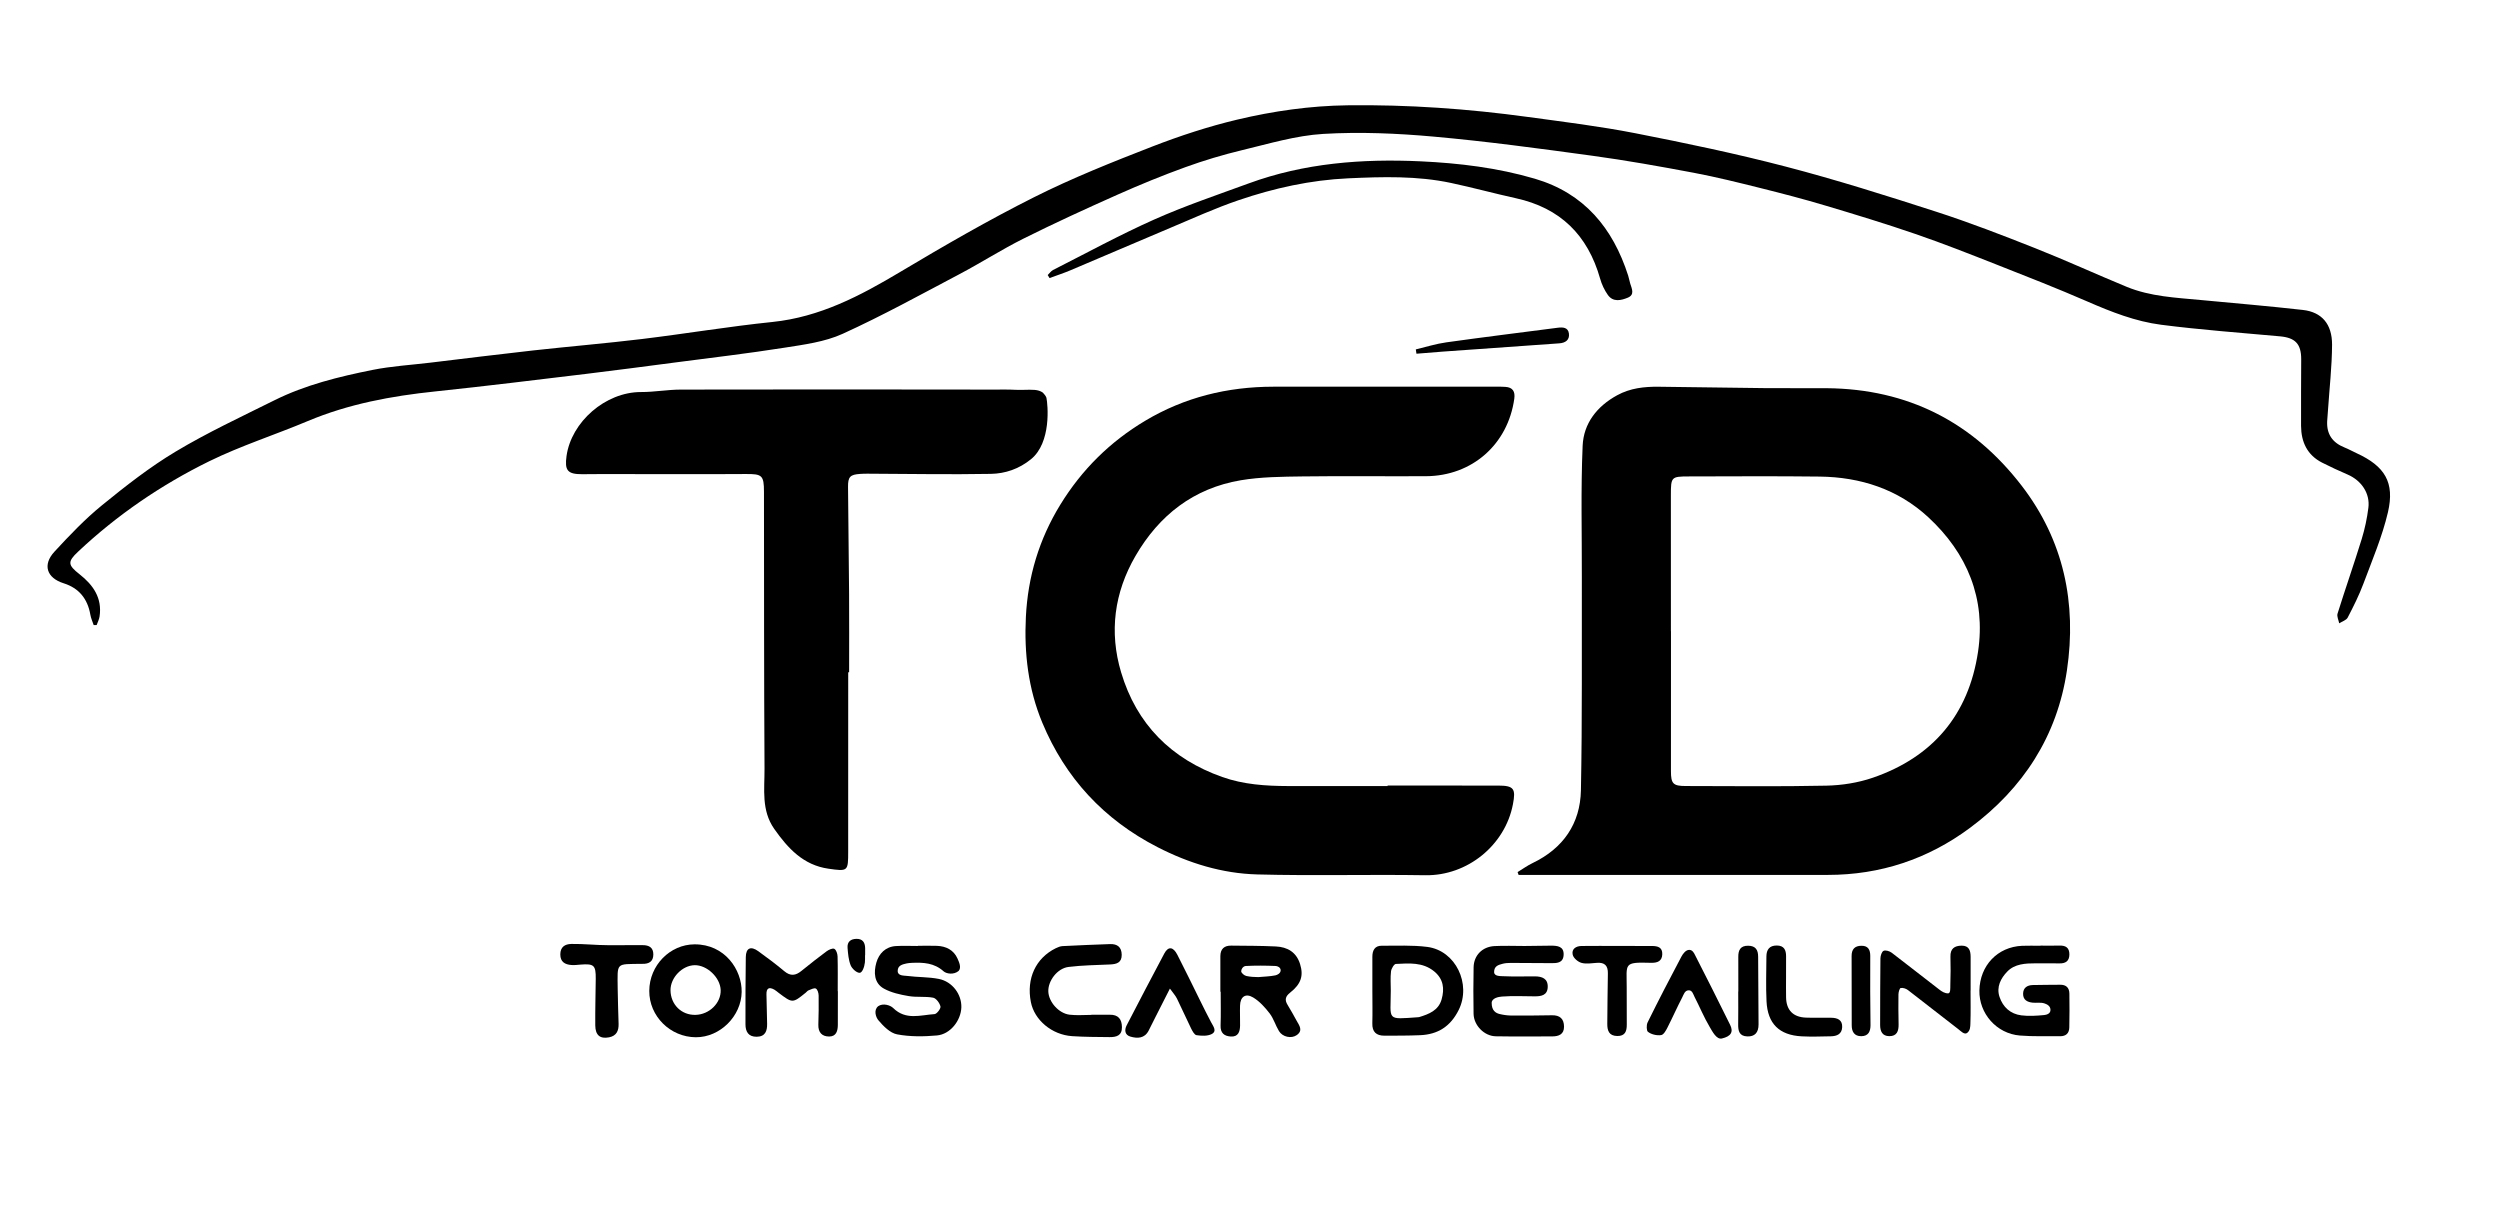 <?xml version="1.0" encoding="utf-8"?>
<!-- Generator: Adobe Illustrator 25.2.0, SVG Export Plug-In . SVG Version: 6.00 Build 0)  -->
<svg version="1.1" id="Layer_1" xmlns="http://www.w3.org/2000/svg" xmlns:xlink="http://www.w3.org/1999/xlink" x="0px" y="0px"
	 viewBox="0 0 683.73 334.22" style="enable-background:new 0 0 683.73 334.22;" xml:space="preserve">
<g>
	<path d="M415.05,238.51c1.37-0.83,2.68-1.79,4.12-2.48c8.37-4.01,13.02-10.79,13.2-19.88c0.38-19.41,0.2-38.83,0.25-58.24
		c0.03-12-0.3-24.01,0.22-35.99c0.26-6.1,3.89-10.79,9.44-13.82c3.59-1.96,7.41-2.37,11.36-2.33c9.74,0.11,19.49,0.28,29.23,0.38
		c5.58,0.06,11.16-0.03,16.75,0.02c22.12,0.19,39.88,9.23,53.31,26.69c11.51,14.97,15.08,32.14,12.36,50.48
		c-2.66,17.98-11.97,32.28-26.52,43.08c-11.51,8.54-24.5,12.86-38.88,12.86c-26.24,0-52.48,0-78.73,0.01c-1.94,0-3.89,0-5.83,0
		C415.23,239.02,415.14,238.77,415.05,238.51z M456.98,172.65c0.01,0,0.02,0,0.02,0c0,12.74,0.01,25.49-0.01,38.23
		c0,3.44,0.57,4.09,4.04,4.09c12.82,0.01,25.65,0.18,38.47-0.1c4.26-0.09,8.68-0.79,12.7-2.17c16.41-5.64,26.2-17.24,28.77-34.41
		c2.19-14.61-2.95-26.98-13.61-36.84c-8.27-7.65-18.53-10.98-29.73-11.11c-11.91-0.15-23.82-0.06-35.72-0.04
		c-4.86,0.01-4.93,0.13-4.94,5.13C456.97,147.83,456.98,160.24,456.98,172.65z"/>
	<path d="M379.49,214.84c10.08,0,20.17-0.02,30.25,0.01c4.33,0.01,4.85,0.87,4.03,5.13c-2.15,11.2-12.47,19.58-23.96,19.39
		c-15.33-0.25-30.67,0.19-45.99-0.22c-9.56-0.26-18.64-3.05-27.24-7.46c-14.69-7.54-25.22-18.9-31.53-34.07
		c-3.83-9.21-4.98-18.95-4.48-28.9c0.55-11.04,3.63-21.26,9.41-30.68c5.86-9.55,13.57-17.2,23.2-22.95
		c10.79-6.45,22.53-9.31,35.02-9.33c20.42-0.02,40.83-0.01,61.25-0.01c0.75,0,1.5,0.01,2.25,0.06c2.06,0.12,2.71,1.3,2.45,3.22
		c-1.73,12.49-11.53,21.15-24.18,21.21c-11.25,0.06-22.5-0.09-33.75,0.06c-5.64,0.08-11.35,0.12-16.89,1.05
		c-12.86,2.18-22.31,9.53-28.79,20.71c-5.8,10.01-7.22,20.78-3.93,31.8c4.23,14.2,13.69,23.7,27.68,28.65
		c5.82,2.06,11.87,2.45,17.96,2.47c9.08,0.03,18.16,0.01,27.25,0.01C379.48,214.93,379.49,214.88,379.49,214.84z"/>
	<path d="M25.62,170.95c-0.31-0.95-0.75-1.87-0.91-2.84c-0.75-4.32-3.07-7.25-7.31-8.59c-4.63-1.46-5.83-5.04-2.51-8.64
		c4.11-4.45,8.33-8.89,13.01-12.7c6.44-5.25,13.05-10.43,20.15-14.68c8.68-5.2,17.91-9.5,26.99-14.02
		c8.48-4.22,17.63-6.46,26.85-8.31c5.21-1.04,10.56-1.35,15.84-1.99c9.34-1.12,18.67-2.29,28.02-3.33
		c9.93-1.1,19.89-1.93,29.81-3.13c11.9-1.44,23.75-3.43,35.67-4.66c13.01-1.34,24.04-7.16,34.99-13.7
		c12-7.16,24.13-14.17,36.6-20.43c10.45-5.25,21.38-9.6,32.29-13.84c7.58-2.94,15.38-5.5,23.29-7.38
		c9.87-2.34,19.91-3.78,30.15-3.91c16.54-0.21,32.96,0.95,49.32,3.19c9.81,1.34,19.67,2.55,29.38,4.45
		c13.79,2.7,27.56,5.58,41.15,9.13c13.83,3.61,27.48,7.92,41.09,12.32c9.16,2.96,18.16,6.44,27.12,9.99
		c8.42,3.33,16.66,7.12,25.03,10.57c6.49,2.67,13.46,2.96,20.33,3.61c9.29,0.88,18.58,1.66,27.85,2.71c5.15,0.58,8,3.84,7.98,9.51
		c-0.03,5.98-0.72,11.96-1.12,17.94c-0.07,1-0.17,1.99-0.22,2.99c-0.17,3.52,1.45,5.85,4.7,7.15c1.15,0.46,2.25,1.08,3.38,1.6
		c7.67,3.53,10.45,7.94,8.54,16.14c-1.56,6.67-4.3,13.08-6.71,19.54c-1.19,3.18-2.73,6.25-4.3,9.27c-0.38,0.72-1.52,1.05-2.32,1.56
		c-0.17-0.89-0.69-1.89-0.45-2.66c2.14-6.82,4.5-13.57,6.61-20.4c0.85-2.77,1.46-5.65,1.82-8.52c0.5-3.94-1.88-7.46-5.66-9.1
		c-2.36-1.02-4.7-2.09-6.99-3.26c-4.09-2.08-5.73-5.66-5.76-10.05c-0.05-6.08,0.04-12.17,0.04-18.25c0-4.18-1.64-5.86-5.76-6.24
		c-10.85-0.99-21.73-1.78-32.53-3.17c-7.02-0.9-13.64-3.51-20.16-6.35c-8.23-3.58-16.59-6.86-24.94-10.14
		c-7.34-2.89-14.69-5.79-22.15-8.35c-8.17-2.81-16.45-5.33-24.73-7.8c-5.82-1.74-11.7-3.27-17.59-4.74
		c-6.05-1.51-12.11-3.02-18.24-4.18c-9.24-1.74-18.5-3.4-27.81-4.67c-14.43-1.97-28.88-3.93-43.38-5.23
		c-10-0.9-20.14-1.33-30.15-0.74c-7.47,0.44-14.86,2.68-22.2,4.44c-5.25,1.26-10.46,2.82-15.53,4.66
		c-6.25,2.26-12.42,4.79-18.49,7.49c-8.66,3.85-17.29,7.81-25.77,12.04c-5.95,2.97-11.58,6.59-17.46,9.69
		c-10.59,5.59-21.11,11.39-32,16.35c-4.9,2.23-10.57,2.96-15.98,3.81c-9.95,1.57-19.97,2.74-29.96,4.05
		c-8.01,1.05-16.02,2.11-24.03,3.08c-13.81,1.66-27.61,3.37-41.44,4.82c-11.99,1.25-23.7,3.41-34.89,8.11
		c-8.96,3.77-18.29,6.74-26.99,11.01c-13.1,6.44-25.14,14.66-35.83,24.71c-2.95,2.77-2.79,3.66,0.4,6.17
		c3.73,2.93,6.24,6.49,5.48,11.56c-0.12,0.8-0.52,1.56-0.8,2.34C26.15,170.94,25.88,170.95,25.62,170.95z"/>
	<path d="M231.98,183.86c0,16.33,0.01,32.66-0.01,48.99c0,5.46-0.04,5.5-5.41,4.73c-6.86-0.98-11.07-5.56-14.81-10.88
		c-3.58-5.1-2.63-10.88-2.66-16.45c-0.15-25.24-0.12-50.49-0.15-75.73c0-4.56-0.54-4.91-5-4.88c-12.98,0.09-25.97,0.01-38.96,0.01
		c-1.92,0-3.83,0.03-5.75,0.04c-4.05,0.02-4.83-1.06-4.29-4.97c1.29-9.26,10.58-17.53,20.41-17.5c3.6,0.01,7.21-0.66,10.81-0.67
		c28.57-0.06,57.13-0.05,85.7,0c1.93,0,3.9-0.05,5.83,0.06c0.77,0.04,1.49,0.02,2.3,0.01c2.3-0.04,3.95-0.17,5.23,0.77
		c0.33,0.37,0.8,0.87,0.97,1.4c0.39,1.88,1.39,12.23-4.22,16.8c-3.27,2.66-7.04,3.94-10.98,4.01c-11.24,0.21-22.49-0.01-33.73-0.05
		c-0.67,0-1.33,0.01-2,0.06c-2.75,0.18-3.35,0.79-3.33,3.52c0.09,9.75,0.22,19.49,0.29,29.24c0.05,7.16,0.01,14.33,0.01,21.49
		C232.15,183.86,232.06,183.86,231.98,183.86z"/>
	<path d="M286.54,75.22c0.49-0.47,0.9-1.08,1.47-1.38c9.19-4.66,18.25-9.61,27.65-13.8c8.42-3.75,17.19-6.71,25.85-9.88
		c15.19-5.57,31.04-6.78,46.99-6.04c10.54,0.49,21.08,1.76,31.28,4.76c13.5,3.97,21.33,13.49,25.51,26.49
		c0.23,0.71,0.34,1.46,0.56,2.17c0.43,1.42,1.31,3.05-0.66,3.87c-1.86,0.77-4.02,1.28-5.46-0.75c-0.94-1.33-1.67-2.89-2.11-4.46
		c-3.37-11.89-10.89-19.33-23.06-21.99c-5.92-1.3-11.77-2.91-17.7-4.17c-9.29-1.98-18.73-1.7-28.13-1.27
		c-10.28,0.47-20.31,2.68-30.03,6c-6.36,2.17-12.5,4.97-18.7,7.58c-9.11,3.83-18.19,7.76-27.3,11.6c-1.85,0.78-3.77,1.4-5.66,2.1
		C286.87,75.78,286.7,75.5,286.54,75.22z"/>
	<path d="M416.93,258.72c2.41,0,4.83-0.09,7.24-0.09c1.77,0,3.58,0.17,3.47,2.52c-0.11,2.32-1.96,2.29-3.7,2.26
		c-3.58-0.04-7.16-0.06-10.73-0.06c-0.74,0-1.56,0.05-2.2,0.22c-1.22,0.32-2.38,0.63-2.38,2.28c0,1.21,1.75,1.1,2.66,1.14
		c2.82,0.14,5.66,0.02,8.49,0.04c1.94,0.01,3.58,0.58,3.51,2.91c-0.07,2.25-1.74,2.56-3.54,2.55c-3-0.01-6-0.17-8.98,0.06
		c-0.98,0.07-2.81,0.45-2.81,1.75c0,2.1,1.12,2.76,2.11,3.01c0.91,0.23,2.07,0.42,3.14,0.43c3.74,0.02,7.49,0.01,11.23-0.07
		c2.19-0.05,3.3,0.99,3.31,3.12c0.01,2.08-1.42,2.65-3.19,2.66c-5.16,0.01-10.32,0.06-15.47-0.03c-3.15-0.05-6.02-2.97-6.08-6.15
		c-0.08-4.24-0.07-8.49,0.01-12.73c0.06-3.23,2.36-5.61,5.69-5.79C411.43,258.6,414.18,258.72,416.93,258.72
		C416.93,258.69,416.93,258.75,416.93,258.72z"/>
	<path d="M251,258.67c1.75,0,3.5-0.06,5.24,0.01c2.51,0.1,4.59,1.14,5.63,3.48c0.43,0.98,1.13,2.46,0.31,3.38
		c-1.34,1.14-3.37,0.78-4.11,0.11c-2.59-2.32-5.53-2.45-8.64-2.32c-0.5,0.02-1.04,0.07-1.47,0.16c-1.1,0.25-2.45,0.52-2.45,2.06
		c0,1.39,1.69,1.24,2.61,1.36c2.87,0.38,5.82,0.26,8.65,0.82c3.71,0.74,6.26,4.24,6.15,7.78c-0.12,3.62-3.03,7.35-6.67,7.68
		c-3.61,0.32-7.37,0.37-10.9-0.3c-1.92-0.36-3.76-2.25-5.13-3.87c-0.64-0.75-1.38-2.72-0.06-3.82c1.34-0.94,3.34-0.28,4.12,0.49
		c3.46,3.41,7.47,1.91,11.31,1.66c0.63-0.04,1.75-1.52,1.62-2.09c-0.22-0.94-1.18-2.24-2.01-2.4c-2.18-0.41-4.5-0.06-6.69-0.44
		c-2.31-0.39-4.73-0.92-6.75-2.03c-2.76-1.51-2.83-4.51-2.09-7.11c0.7-2.46,2.49-4.37,5.36-4.54c1.99-0.12,3.99-0.02,5.99-0.02
		C251,258.71,251,258.69,251,258.67z"/>
	<path d="M333.76,271.22c0-3.24-0.01-6.48,0-9.72c0.01-1.96,1.05-2.91,2.97-2.88c4.07,0.05,8.15,0.03,12.22,0.23
		c3.15,0.15,5.58,1.55,6.6,4.78c1.01,3.22,0.3,5.47-2.71,7.85c-1.3,1.03-1.55,1.99-0.67,3.39c0.88,1.4,1.65,2.88,2.47,4.33
		c0.73,1.3,1.79,2.65,0,3.9c-1.46,1.02-3.86,0.52-4.84-1.09c-0.95-1.56-1.46-3.41-2.55-4.84c-1.27-1.65-2.76-3.31-4.52-4.37
		c-2.09-1.25-3.52-0.2-3.59,2.23c-0.06,1.83,0.04,3.66,0.01,5.49c-0.03,1.65-0.51,3.08-2.52,2.96c-1.79-0.1-2.89-0.94-2.81-3.02
		c0.11-3.07,0.03-6.15,0.03-9.23C333.8,271.22,333.78,271.22,333.76,271.22z M344.13,267.23
		C344.13,267.31,344.12,267.16,344.13,267.23c1.56-0.14,3.15-0.17,4.68-0.48c0.55-0.11,1.44-0.57,1.44-1.38
		c0-0.82-0.89-1.16-1.36-1.18c-2.73-0.12-5.47-0.14-8.2,0c-0.81,0.09-1.26,0.97-1.23,1.46c0.02,0.47,0.85,1.17,1.43,1.28
		C341.93,267.15,343.05,267.23,344.13,267.23z"/>
	<path d="M558.01,258.62c1.75,0,3.5,0.04,5.25-0.01c1.72-0.05,2.71,0.59,2.7,2.44c-0.02,1.84-1.08,2.47-2.75,2.43
		c-2.17-0.04-4.42-0.02-6.48-0.02c-2.73,0-5.74,0.13-7.77,2.27c-1.76,1.81-3.01,4.2-2.11,6.9c0.94,2.82,2.99,4.68,5.96,5.06
		c2.04,0.26,4.16,0.12,6.23-0.08c0.62-0.06,1.75-0.33,1.75-1.4c0-1.12-0.98-1.56-1.66-1.79c-0.98-0.33-2.14-0.09-3.21-0.2
		c-1.45-0.15-2.63-0.73-2.62-2.43c0.02-1.67,1.14-2.34,2.63-2.39c2.5-0.08,5-0.03,7.5-0.08c1.67-0.03,2.5,0.84,2.53,2.41
		c0.05,3.08,0.04,6.16-0.02,9.25c-0.03,1.6-0.9,2.44-2.54,2.42c-3.66-0.05-7.34,0.11-10.98-0.19c-6.38-0.52-11.2-6.03-11.07-12.33
		c0.14-6.83,4.97-11.91,11.67-12.21c1.66-0.07,3.33-0.01,5-0.01C558.01,258.64,558.01,258.63,558.01,258.62z"/>
	<path d="M375.33,270.89c0-3.08,0-6.16,0-9.23c0-1.72,0.65-3.02,2.55-3.01c4.15,0.02,8.35-0.2,12.45,0.32
		c7.82,1,12.11,10.18,8.62,17.23c-2.26,4.55-5.73,6.73-10.61,6.92c-3.24,0.13-6.48,0.13-9.72,0.13c-2.21,0-3.37-1.02-3.3-3.38
		C375.4,276.88,375.33,273.89,375.33,270.89z M380.37,270.9c-0.02,8.27-1.36,7.92,7.5,7.3c0.08-0.01,0.17-0.01,0.25-0.03
		c2.68-0.82,5.29-1.81,6.15-4.85c0.82-2.91,0.52-5.57-2.05-7.67c-3.15-2.56-6.85-2.19-10.47-2.02c-0.49,0.02-1.23,1.29-1.32,2.04
		C380.23,267.39,380.37,269.16,380.37,270.9z"/>
	<path d="M190.32,283.68c-7.02-0.03-12.79-5.77-12.75-12.68c0.03-7.01,5.69-12.7,12.38-12.73c8.3-0.04,12.98,6.97,12.89,13.03
		C202.74,277.9,196.94,283.7,190.32,283.68z M183.38,270.84c0.05,3.91,3,6.81,6.83,6.72c3.81-0.09,7.02-3.27,6.89-6.81
		c-0.13-3.41-3.74-6.84-7.13-6.78C186.57,264.04,183.34,267.4,183.38,270.84z"/>
	<path d="M229.15,271.08c0,3.08,0.02,6.16-0.01,9.25c-0.02,1.62-0.42,3.15-2.39,3.15c-1.98-0.01-3-1.16-2.94-3.23
		c0.08-2.67,0.13-5.33,0.08-8c-0.01-0.67-0.3-1.65-0.77-1.89c-0.46-0.24-1.33,0.24-1.99,0.49c-0.29,0.11-0.51,0.42-0.76,0.63
		c-3.61,2.92-3.61,2.92-7.41,0.06c-0.4-0.3-0.77-0.65-1.2-0.89c-1.5-0.83-2.19-0.33-2.14,1.35c0.07,2.66,0.12,5.33,0.18,7.99
		c0.04,1.98-0.51,3.52-2.84,3.55c-2.26,0.03-3.08-1.37-3.08-3.39c0-6.14-0.01-12.28,0.09-18.41c0.04-2.48,1.36-3.08,3.42-1.59
		c2.43,1.75,4.82,3.55,7.12,5.47c1.67,1.4,3.09,1.21,4.67-0.08c2.26-1.84,4.55-3.64,6.89-5.37c0.59-0.43,1.64-0.92,2.11-0.67
		c0.53,0.28,0.87,1.35,0.89,2.08c0.09,3.16,0.04,6.33,0.04,9.5C229.11,271.08,229.13,271.08,229.15,271.08z"/>
	<path d="M538.93,270.89c0,3,0.07,5.99-0.04,8.98c-0.03,0.89-0.02,1.98-0.92,2.65c-0.77,0.51-1.71-0.53-2.37-1.04
		c-4.62-3.54-9.18-7.17-13.8-10.71c-0.52-0.4-1.37-0.67-1.97-0.56c-0.31,0.06-0.61,1.1-0.62,1.71c-0.05,2.74-0.01,5.49,0.04,8.24
		c0.03,1.79-0.44,3.24-2.55,3.22c-1.91-0.02-2.5-1.33-2.5-3.05c0.02-6.07,0-12.15,0.08-18.22c0.01-0.73,0.36-1.84,0.87-2.07
		c0.57-0.25,1.65,0.09,2.24,0.54c4.37,3.32,8.66,6.75,13.02,10.08c0.66,0.51,1.45,1.02,2.37,1.02c0.74,0,0.59-1.52,0.62-2.29
		c0.08-2.58,0.11-5.16,0.03-7.74c-0.07-2.2,1.11-3,3.06-3.02c2.03-0.02,2.45,1.36,2.46,3.02c0.01,3.08,0,6.16,0,9.24
		C538.95,270.89,538.94,270.89,538.93,270.89z"/>
	<path d="M298.51,277.53c1.67,0,3.33,0.02,5-0.01c2.33-0.04,3.31,1.21,3.33,3.41c0.03,2.32-1.55,2.73-3.36,2.71
		c-3.41-0.03-6.83-0.04-10.24-0.26c-5.56-0.36-10.35-4.4-11.31-9.34c-1.25-6.42,1.32-11.99,6.8-14.7c0.59-0.29,1.25-0.56,1.89-0.59
		c4.32-0.22,8.64-0.4,12.97-0.55c1.99-0.07,3.17,0.82,3.19,2.93c0.02,2.17-1.41,2.56-3.16,2.64c-3.8,0.18-7.62,0.21-11.39,0.68
		c-3.08,0.38-5.65,3.84-5.52,6.76c0.12,2.82,2.85,5.94,5.81,6.3c1.97,0.24,3.99,0.05,5.98,0.05
		C298.51,277.56,298.51,277.54,298.51,277.53z"/>
	<path d="M166.27,258.5c3.16,0,6.32,0.02,9.48-0.01c1.77-0.01,2.95,0.66,2.93,2.57c-0.01,1.91-1.21,2.59-2.97,2.54
		c-0.08,0-0.17,0-0.25,0c-7.1,0.13-6.59-0.53-6.53,6.71c0.03,3.24,0.17,6.49,0.25,9.73c0.05,1.87-0.59,3.27-2.61,3.66
		c-2.45,0.47-3.74-0.55-3.77-3.26c-0.04-4.24,0.09-8.49,0.13-12.73c0.03-3.74-0.47-4.19-4.18-3.9c-0.83,0.07-1.67,0.18-2.49,0.11
		c-1.76-0.13-3.03-0.86-3.02-2.9c0.01-2.03,1.24-2.83,3.04-2.86C159.62,258.11,162.95,258.5,166.27,258.5
		C166.27,258.61,166.27,258.38,166.27,258.5z"/>
	<path d="M319.96,270.37c-1.52,2.99-2.78,5.48-4.04,7.96c-0.6,1.19-1.17,2.39-1.79,3.57c-1.13,2.14-3.07,2.15-4.98,1.6
		c-1.53-0.45-1.67-1.81-1.02-3.07c3.39-6.56,6.82-13.11,10.29-19.64c1.07-2.02,2.42-1.92,3.57,0.32c2.13,4.14,4.15,8.34,6.22,12.51
		c1,2.01,1.98,4.03,3.04,6c0.59,1.11,1.66,2.41,0.11,3.2c-1.15,0.58-2.78,0.49-4.13,0.29c-0.58-0.09-1.13-1.15-1.49-1.87
		c-1.32-2.69-2.52-5.43-3.84-8.11C321.49,272.3,320.84,271.59,319.96,270.37z"/>
	<path d="M470.92,284.02c-1.48,0.33-2.58-1.9-3.34-3.17c-1.57-2.64-2.74-5.51-4.15-8.24c-0.35-0.68-0.59-1.77-1.55-1.77
		c-1.12,0-1.4,1.16-1.79,1.91c-1.42,2.73-2.66,5.55-4.06,8.29c-0.4,0.79-1.02,1.92-1.68,2.04c-1.27,0.22-2.94-0.25-3.71-0.95
		c-0.26-0.23-0.45-1.67-0.01-2.56c2.98-6.04,6.08-12.02,9.23-17.96c0.42-0.79,1.21-1.83,2.12-1.83c0.85,0,1.25,0.73,1.55,1.32
		c3.26,6.37,6.48,12.75,9.64,19.17C474.14,282.24,473.42,283.43,470.92,284.02z"/>
	<path d="M442.54,258.71c3.08,0,6.16-0.01,9.24,0.01c1.54,0.01,2.92,0.31,2.84,2.29c-0.07,1.84-1.31,2.33-2.92,2.31
		c-0.08,0-0.17,0-0.25,0c-7.57-0.23-6.54,0.23-6.56,6.67c-0.01,3.41,0,6.83,0.02,10.24c0.01,1.8-0.44,3.15-2.62,3.11
		c-2.26-0.04-2.73-1.49-2.71-3.36c0.05-4.58,0.07-9.16,0.16-13.73c0.05-2.13-0.85-3.08-3-2.92c-1.41,0.1-2.91,0.37-4.21,0.01
		c-0.96-0.26-2.18-1.29-2.4-2.2c-0.38-1.58,0.86-2.4,2.42-2.42C435.88,258.68,439.21,258.7,442.54,258.71z"/>
	<path d="M488.47,267.29c0,1.83-0.03,3.66,0.01,5.5c0.06,3.46,1.91,5.38,5.4,5.52c2.33,0.09,4.66,0,6.99,0.04
		c1.67,0.03,3.04,0.58,2.95,2.57c-0.08,1.92-1.47,2.47-3.11,2.5c-2.66,0.05-5.33,0.15-7.98,0.01c-6.13-0.33-9.31-3.46-9.6-9.6
		c-0.2-4.07-0.05-8.16-0.03-12.24c0.01-1.86,0.82-3.01,2.84-3c2,0.01,2.54,1.23,2.54,2.95
		C488.47,263.46,488.47,265.38,488.47,267.29z"/>
	<path d="M387.21,95.56c2.78-0.66,5.53-1.54,8.35-1.93c10.13-1.42,20.28-2.67,30.43-3.99c1.41-0.18,2.88-0.15,3.1,1.61
		c0.22,1.76-1.02,2.54-2.62,2.65c-10.61,0.77-21.23,1.5-31.84,2.26c-2.42,0.17-4.83,0.39-7.24,0.58
		C387.33,96.36,387.27,95.96,387.21,95.56z"/>
	<path d="M475.42,271.19c0-3.16,0.02-6.33-0.01-9.49c-0.02-1.86,0.59-3.07,2.7-3.05c2.06,0.02,2.73,1.16,2.73,3.04
		c0.01,6.16,0.09,12.32,0.11,18.48c0.01,2.28-1.08,3.37-3.11,3.28c-2.15-0.09-2.49-1.49-2.46-3.28c0.05-3,0.01-5.99,0.01-8.99
		C475.4,271.19,475.41,271.19,475.42,271.19z"/>
	<path d="M511.49,271.16c0,3.08,0.07,6.16,0.08,9.23c0,1.72-0.6,2.99-2.53,3c-1.92,0.01-2.6-1.26-2.61-2.95
		c-0.03-6.32-0.01-12.64-0.03-18.96c-0.01-1.84,0.83-2.81,2.69-2.82c1.88-0.02,2.41,1.16,2.41,2.77
		C511.5,264.68,511.49,267.92,511.49,271.16C511.52,271.16,511.47,271.16,511.49,271.16z"/>
	<path d="M236.58,261.26c0,0.66,0.03,1.35-0.04,1.97c-0.13,1.22-0.72,2.83-1.44,2.83c-0.88,0-2.1-1.18-2.45-2.05
		c-0.59-1.47-0.72-3.17-0.85-4.79c-0.13-1.63,0.85-2.43,2.43-2.45c1.67-0.03,2.34,0.96,2.38,2.51c0.02,0.66,0,1.32,0,1.98
		C236.6,261.26,236.59,261.26,236.58,261.26z"/>
</g>
</svg>
